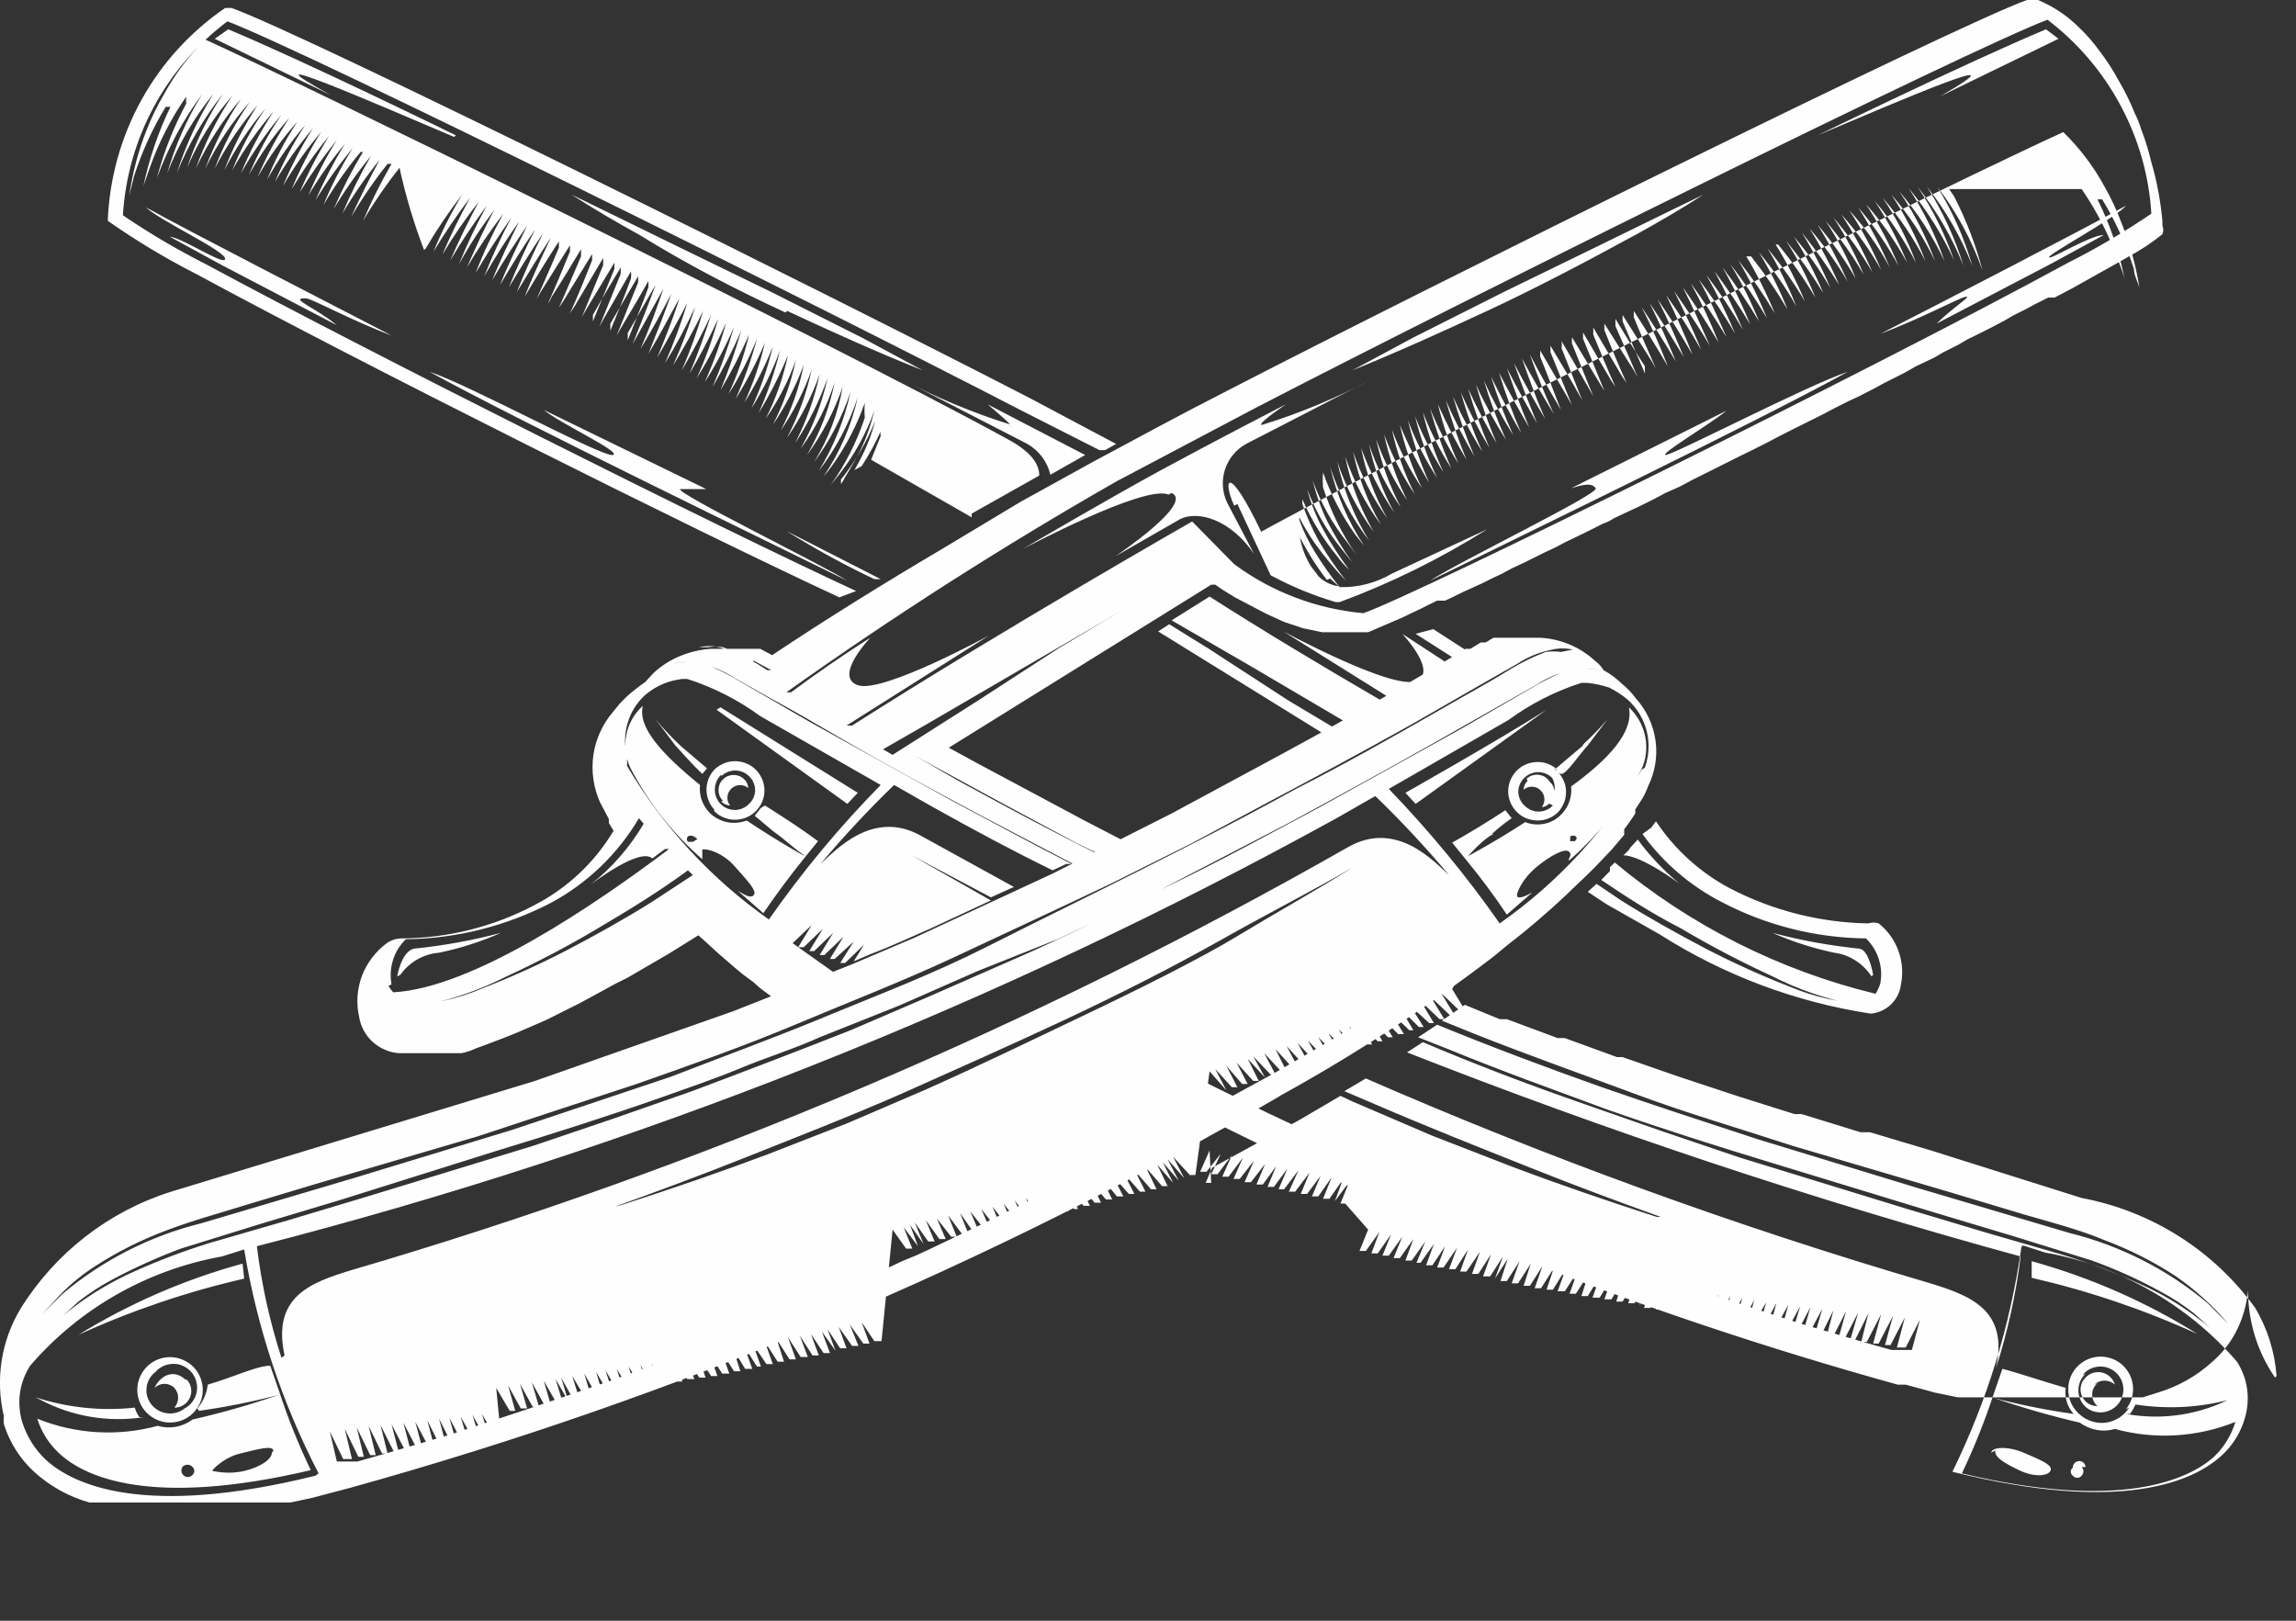 <?xml version="1.0" encoding="UTF-8"?> <svg xmlns="http://www.w3.org/2000/svg" width="17" height="12" viewBox="0 0 17 12" fill="none"><rect x="0" y="0" width="17" height="12" fill="#333333" stroke="none"/><path d="M9.89 5.396L9.537 5.185L8.951 4.804L8.657 4.622L8.575 4.675L9.825 5.448L9.913 5.396M6.339 4.376C5.312 3.902 2.753 2.619 1.526 1.957C1.313 1.849 1.107 1.728 0.91 1.594C0.927 1.313 1.005 1.039 1.139 0.791C1.273 0.543 1.459 0.327 1.684 0.158C2.271 0.381 6.039 2.25 7.554 3.035L8.141 3.333H8.182L8.264 3.287L7.624 2.947C6.092 2.156 2.23 0.24 1.714 0.059H1.667C1.409 0.236 1.196 0.47 1.045 0.744C0.895 1.017 0.81 1.322 0.798 1.635C1.009 1.783 1.231 1.916 1.461 2.033C2.694 2.701 5.141 3.925 6.215 4.423L6.339 4.376ZM10.482 4.693L10.794 4.892H10.835L10.911 4.851L10.612 4.658L10.482 4.693ZM2.265 2.209C2.307 2.209 2.588 2.367 2.899 2.484C2.424 2.238 1.397 1.711 1.08 1.535C1.186 1.635 1.667 1.857 1.667 1.916C1.667 1.974 1.356 1.763 1.256 1.752L1.643 1.963L2.494 2.408C2.348 2.285 2.142 2.209 2.254 2.209H2.265ZM5.048 3.621C5.077 3.621 5.13 3.621 5.229 3.621L4.026 3.035C4.155 3.14 4.613 3.351 4.537 3.369C4.46 3.386 3.469 2.847 3.181 2.753C3.862 3.128 5.752 4.042 6.274 4.3C6.057 4.165 5 3.65 5.036 3.621H5.048ZM5.822 3.931C6.032 4.062 6.25 4.182 6.474 4.288H6.521L5.822 3.931ZM8.956 4.417L8.675 4.593L9.262 4.933L9.948 5.337L10.224 5.185C9.79 4.933 9.332 4.658 8.956 4.417ZM3.375 1.002C3.375 1.002 2.277 0.463 1.69 0.217L1.59 0.287L2.447 0.703C1.743 0.316 2.782 0.767 3.363 1.014L3.375 1.002ZM5.828 2.302C6.157 2.455 6.491 2.607 6.832 2.742L6.386 2.502L5.711 2.162L5.012 1.822L4.46 1.552L4.232 1.441C4.396 1.547 4.566 1.646 4.736 1.74C5.077 1.951 5.435 2.138 5.816 2.314L5.828 2.302ZM7.489 3.146C7.203 3.057 6.926 2.941 6.661 2.8L7.607 3.287C7.649 3.311 7.686 3.344 7.716 3.383C7.745 3.422 7.766 3.467 7.777 3.515L8.035 3.369L7.313 2.994C7.436 3.099 7.507 3.158 7.477 3.158L7.489 3.146ZM13.869 7.218C13.869 7.218 13.84 7.036 13.769 7.024C13.551 7.002 13.335 6.963 13.124 6.907C13.271 6.972 13.424 7.021 13.581 7.054C13.637 7.061 13.691 7.081 13.739 7.112C13.786 7.142 13.826 7.182 13.857 7.229L13.869 7.218ZM3.152 1.84C3.233 1.701 3.323 1.568 3.422 1.441C3.34 1.576 3.269 1.717 3.21 1.863C3.293 1.725 3.383 1.592 3.48 1.465C3.405 1.602 3.336 1.742 3.275 1.886C3.356 1.75 3.446 1.619 3.545 1.494C3.469 1.635 3.398 1.781 3.334 1.927C3.417 1.788 3.507 1.653 3.604 1.523C3.527 1.664 3.458 1.808 3.398 1.957C3.475 1.815 3.564 1.68 3.662 1.552C3.586 1.687 3.522 1.834 3.457 1.98C3.539 1.842 3.629 1.709 3.727 1.582C3.649 1.724 3.58 1.87 3.522 2.021C3.604 1.881 3.692 1.746 3.786 1.611C3.711 1.752 3.644 1.896 3.586 2.045C3.665 1.905 3.751 1.77 3.844 1.64C3.774 1.781 3.703 1.927 3.645 2.074C3.727 1.933 3.815 1.799 3.903 1.67C3.833 1.816 3.762 1.957 3.703 2.109C3.786 1.968 3.868 1.834 3.962 1.699C3.891 1.84 3.827 1.98 3.768 2.127C3.85 1.992 3.932 1.857 4.02 1.728C3.95 1.869 3.885 2.015 3.827 2.162C3.909 2.027 3.991 1.892 4.079 1.758C4.014 1.898 3.944 2.045 3.885 2.197C3.968 2.056 4.05 1.922 4.138 1.787V1.834C4.085 1.963 4.026 2.091 3.973 2.215L4.003 2.162L4.22 1.816V1.863C4.167 1.992 4.114 2.121 4.056 2.25C4.068 2.233 4.077 2.216 4.085 2.197C4.161 2.08 4.232 1.963 4.302 1.845V1.898C4.249 2.021 4.196 2.15 4.138 2.279L4.173 2.226L4.384 1.881V1.927C4.331 2.062 4.279 2.191 4.22 2.32L4.255 2.267L4.466 1.91V1.963L4.308 2.349L4.337 2.297L4.549 1.945V1.992L4.39 2.379V2.332C4.455 2.215 4.525 2.097 4.596 1.98V2.027L4.437 2.42L4.466 2.367L4.672 2.009C4.674 2.027 4.674 2.045 4.672 2.062C4.625 2.191 4.572 2.32 4.519 2.449V2.396L4.725 2.045V2.091L4.566 2.484L4.596 2.431C4.666 2.314 4.736 2.197 4.801 2.08V2.127C4.754 2.256 4.701 2.384 4.648 2.519V2.466L4.854 2.109C4.801 2.256 4.742 2.402 4.684 2.548L4.912 2.138C4.86 2.291 4.807 2.437 4.742 2.584C4.825 2.449 4.901 2.308 4.971 2.174C4.918 2.326 4.86 2.472 4.801 2.619C4.883 2.484 4.954 2.349 5.03 2.209C4.983 2.361 4.924 2.507 4.866 2.648C4.942 2.519 5.018 2.379 5.089 2.244C5.042 2.395 4.988 2.544 4.924 2.689C5.007 2.555 5.081 2.416 5.147 2.273C5.101 2.421 5.046 2.566 4.983 2.707C5.064 2.576 5.139 2.441 5.206 2.302C5.163 2.452 5.11 2.599 5.048 2.742C5.127 2.609 5.199 2.472 5.265 2.332C5.218 2.478 5.165 2.625 5.106 2.765C5.184 2.634 5.254 2.499 5.317 2.361C5.276 2.511 5.223 2.658 5.159 2.8C5.241 2.669 5.313 2.532 5.376 2.39C5.335 2.541 5.282 2.687 5.218 2.83C5.302 2.699 5.374 2.562 5.435 2.42C5.391 2.571 5.338 2.72 5.276 2.865C5.355 2.73 5.426 2.592 5.488 2.449C5.445 2.598 5.394 2.745 5.335 2.888C5.414 2.756 5.484 2.619 5.546 2.478C5.511 2.629 5.459 2.777 5.394 2.918C5.477 2.788 5.548 2.65 5.605 2.507C5.564 2.66 5.511 2.809 5.447 2.953C5.531 2.82 5.603 2.681 5.664 2.537C5.628 2.69 5.577 2.839 5.511 2.982C5.594 2.85 5.665 2.711 5.722 2.566C5.685 2.723 5.632 2.876 5.564 3.023C5.65 2.888 5.72 2.745 5.775 2.595C5.737 2.754 5.684 2.909 5.617 3.058C5.701 2.922 5.773 2.779 5.834 2.63C5.8 2.793 5.745 2.951 5.67 3.099C5.763 2.965 5.838 2.82 5.893 2.666C5.857 2.833 5.8 2.994 5.722 3.146C5.816 3.007 5.893 2.858 5.951 2.701C5.918 2.87 5.86 3.034 5.781 3.187C5.877 3.047 5.954 2.896 6.01 2.736C5.972 2.911 5.911 3.081 5.828 3.24C5.929 3.095 6.01 2.937 6.069 2.771C6.031 2.948 5.97 3.12 5.887 3.281C5.987 3.131 6.067 2.97 6.127 2.8C6.087 2.983 6.02 3.159 5.928 3.322C6.038 3.173 6.124 3.006 6.18 2.83C6.142 3.019 6.073 3.201 5.975 3.369C6.088 3.215 6.177 3.045 6.239 2.865C6.205 3.062 6.133 3.251 6.028 3.421C6.145 3.263 6.236 3.087 6.298 2.9C6.253 3.107 6.173 3.305 6.063 3.486C6.189 3.322 6.287 3.138 6.351 2.941C6.304 3.151 6.219 3.349 6.098 3.527C6.121 3.501 6.143 3.473 6.163 3.445C6.264 3.303 6.346 3.147 6.403 2.982C6.4 3.019 6.4 3.056 6.403 3.093C6.344 3.271 6.259 3.439 6.151 3.591L6.221 3.503C6.329 3.363 6.414 3.207 6.474 3.041C6.449 3.144 6.414 3.244 6.368 3.339C6.327 3.421 6.274 3.503 6.227 3.585V3.55C6.332 3.419 6.417 3.273 6.48 3.117C6.453 3.221 6.413 3.321 6.362 3.416L6.327 3.48L6.38 3.451C6.434 3.369 6.481 3.282 6.521 3.193C6.518 3.204 6.518 3.216 6.521 3.228L6.45 3.404L7.196 3.831C7.193 3.822 7.193 3.812 7.196 3.802L7.695 3.521C7.695 3.421 7.612 3.333 7.46 3.251C6.057 2.484 2.107 0.557 1.52 0.293C1.399 0.412 1.296 0.548 1.215 0.697C1.165 0.781 1.122 0.87 1.086 0.961C1.024 1.117 0.981 1.281 0.957 1.447L0.992 1.306C1.05 1.126 1.128 0.953 1.227 0.791H1.262C1.172 0.977 1.105 1.174 1.062 1.377L1.109 1.242C1.175 1.055 1.266 0.878 1.379 0.715C1.377 0.732 1.377 0.75 1.379 0.767C1.285 0.942 1.212 1.127 1.162 1.318C1.243 1.096 1.356 0.887 1.497 0.697C1.384 0.88 1.297 1.077 1.238 1.283C1.32 1.071 1.435 0.873 1.579 0.697C1.465 0.881 1.374 1.077 1.309 1.283C1.393 1.072 1.508 0.875 1.649 0.697C1.538 0.867 1.449 1.05 1.385 1.242C1.468 1.048 1.581 0.868 1.72 0.709C1.608 0.877 1.517 1.058 1.45 1.248C1.537 1.062 1.65 0.888 1.784 0.732C1.676 0.893 1.588 1.066 1.52 1.248C1.607 1.07 1.717 0.904 1.849 0.756C1.742 0.908 1.655 1.074 1.59 1.248C1.677 1.079 1.783 0.922 1.907 0.779C1.808 0.93 1.725 1.091 1.661 1.26C1.745 1.096 1.847 0.943 1.966 0.803C1.867 0.945 1.784 1.098 1.72 1.26C1.807 1.106 1.909 0.96 2.025 0.826C1.93 0.97 1.849 1.123 1.784 1.283C1.87 1.13 1.971 0.984 2.084 0.849C1.988 0.989 1.908 1.139 1.843 1.295C1.927 1.144 2.027 1.002 2.142 0.873C2.05 1.012 1.972 1.159 1.907 1.312C1.99 1.165 2.088 1.028 2.201 0.902C2.112 1.036 2.037 1.18 1.978 1.33C2.058 1.186 2.152 1.05 2.26 0.926C2.172 1.059 2.097 1.2 2.036 1.347C2.118 1.206 2.213 1.073 2.318 0.949C2.231 1.085 2.157 1.228 2.095 1.377C2.177 1.236 2.271 1.102 2.377 0.978C2.293 1.113 2.22 1.254 2.16 1.4C2.242 1.263 2.334 1.131 2.436 1.008C2.353 1.141 2.28 1.28 2.219 1.424C2.302 1.289 2.394 1.16 2.494 1.037C2.412 1.167 2.342 1.305 2.283 1.447C2.363 1.313 2.453 1.186 2.553 1.066C2.471 1.2 2.399 1.339 2.336 1.482C2.419 1.347 2.511 1.218 2.612 1.096C2.528 1.23 2.455 1.371 2.395 1.517C2.476 1.379 2.568 1.248 2.67 1.125H2.641H2.688C2.606 1.26 2.534 1.401 2.471 1.547C2.553 1.409 2.645 1.278 2.747 1.154C2.667 1.292 2.596 1.435 2.535 1.582C2.617 1.442 2.709 1.309 2.811 1.183C2.737 1.32 2.667 1.461 2.6 1.605C2.681 1.469 2.771 1.337 2.87 1.213H2.899C2.821 1.349 2.75 1.49 2.688 1.635C2.769 1.498 2.859 1.367 2.958 1.242C3.003 1.449 3.064 1.653 3.14 1.851L3.152 1.84ZM10.383 4.693C10.383 4.693 10.659 4.986 10.477 5.044C10.295 5.103 9.502 4.675 9.502 4.675L10.289 5.167L10.723 4.915L10.383 4.693ZM12.056 6.298L12.02 6.333C12.155 6.333 12.437 6.544 12.437 6.544C12.32 6.448 12.216 6.338 12.126 6.216L12.073 6.274L12.056 6.298ZM16.856 10.188C16.843 10.01 16.789 9.838 16.698 9.684C16.39 9.258 15.93 8.967 15.413 8.87L14.297 8.518L13.845 8.383H13.775L13.341 8.249H13.288L12.86 8.114L12.419 7.968L12.014 7.827H11.973L11.586 7.686H11.533L11.157 7.546H11.104L10.846 7.44L10.676 7.557L10.923 7.657C11.322 7.815 11.721 7.956 12.097 8.096C12.472 8.237 12.895 8.36 13.27 8.483L14.444 8.829L14.99 8.993C15.19 9.051 15.395 9.104 15.577 9.18C15.764 9.25 15.944 9.34 16.111 9.45C16.255 9.55 16.385 9.668 16.498 9.801L16.346 9.649C16.048 9.399 15.696 9.221 15.319 9.128L14.192 8.794L13.018 8.436C12.625 8.307 12.226 8.178 11.844 8.044C11.463 7.909 11.04 7.751 10.641 7.587L10.5 7.68L10.723 7.768C10.923 7.85 11.122 7.927 11.31 7.997L11.897 8.214C12.296 8.354 12.701 8.483 13.106 8.606L14.315 8.975L14.902 9.151L15.489 9.333C15.663 9.396 15.832 9.472 15.994 9.561C16.083 9.608 16.167 9.663 16.246 9.725L16.428 9.889C16.382 9.845 16.333 9.804 16.281 9.766C16.144 9.66 15.994 9.572 15.835 9.502C15.654 9.421 15.468 9.351 15.277 9.292L14.691 9.122L14.104 8.946L12.883 8.571L12.296 8.372L11.709 8.167C11.304 8.026 10.905 7.874 10.535 7.716L10.418 7.792C11.904 8.376 13.42 8.881 14.961 9.303C14.926 9.584 14.865 9.86 14.779 10.129C14.873 9.696 14.591 9.59 14.256 9.491C12.845 9.076 11.461 8.573 10.113 7.985L9.954 8.079L10.16 8.167C10.553 8.337 10.952 8.495 11.334 8.647C11.715 8.799 11.973 8.893 12.296 9.01H12.267C11.903 8.893 11.545 8.77 11.187 8.635L10.6 8.407L10.013 8.155L9.925 8.114L9.625 8.29L8.974 8.647L8.927 8.758H8.968L8.956 8.518L8.886 8.676H8.933L9.039 8.542L8.968 8.694H9.015L9.121 8.553L9.05 8.712H9.097L9.203 8.571L9.133 8.729H9.179L9.285 8.594L9.215 8.753H9.262L9.367 8.618L9.303 8.77H9.35L9.449 8.635L9.385 8.788H9.432L9.532 8.653L9.467 8.805H9.508L9.614 8.665L9.543 8.823H9.59L9.696 8.682L9.631 8.84H9.678L9.778 8.706L9.714 8.858H9.761L9.86 8.717L9.796 8.876H9.843L9.942 8.735L9.884 8.893L9.989 8.753L9.925 8.911H9.96L10.13 9.104L10.066 9.262H10.113L10.213 9.122L10.154 9.28H10.201L10.3 9.139L10.236 9.297H10.283L10.383 9.157L10.318 9.315H10.365L10.465 9.174L10.406 9.333H10.453L10.553 9.192L10.488 9.35H10.518L10.617 9.21L10.559 9.368H10.606L10.7 9.227L10.641 9.385H10.688L10.788 9.239L10.729 9.397H10.776L10.87 9.251L10.811 9.415H10.858L10.958 9.268L10.899 9.432H10.946L11.04 9.286L10.981 9.45H11.034L11.128 9.303L11.069 9.467L11.163 9.321L11.11 9.485H11.157L11.251 9.338L11.193 9.502H11.24L11.334 9.356L11.281 9.52H11.328L11.421 9.374L11.363 9.538H11.41L11.504 9.391L11.451 9.549H11.498L11.592 9.397L11.533 9.561H11.586L11.68 9.415L11.621 9.579H11.668L11.762 9.432L11.709 9.596H11.756L11.85 9.444L11.791 9.608H11.844L11.938 9.456L11.879 9.62H11.932L12.02 9.467L11.967 9.637H12.014L12.108 9.485L12.056 9.649H12.102L12.196 9.497L12.138 9.667L12.226 9.508L12.173 9.684H12.22L12.313 9.52L12.261 9.696H12.308L12.402 9.538L12.349 9.708H12.396L12.49 9.549L12.431 9.725H12.46L12.554 9.561L12.496 9.737H12.543L12.636 9.573L12.584 9.754H12.63L12.725 9.585L12.672 9.766H12.719L12.812 9.596L12.76 9.778H12.807L12.901 9.608L12.848 9.795H12.895L12.989 9.626L12.936 9.813H12.977L13.077 9.643L13.024 9.831H13.053L13.153 9.649L13.1 9.842H13.141L13.241 9.661L13.188 9.854H13.229L13.329 9.672L13.27 9.866H13.306L13.405 9.678L13.347 9.877H13.393L13.493 9.69L13.435 9.889H13.482L13.575 9.702L13.523 9.901H13.57L13.669 9.708L13.611 9.913H13.658L13.758 9.719L13.699 9.924H13.734L13.834 9.725L13.781 9.936H13.822L13.928 9.731L13.869 9.948H13.91L14.016 9.743L13.957 9.959H13.998L14.104 9.754L14.045 9.977H14.11L14.215 9.772L14.156 9.995H14.092H14.057H14.004L13.775 9.93L13.335 9.801L13.065 9.713L12.766 9.614L12.437 9.502L12.097 9.385L11.733 9.251L11.545 9.174L11.357 9.104L11.257 9.063L11.163 9.028L10.97 8.946L10.77 8.864L10.57 8.782L10.371 8.694L10.177 8.606L9.978 8.512L9.872 8.471L9.778 8.425L9.379 8.237L8.986 8.044L8.892 7.997L8.798 7.95L8.604 7.856H8.563L8.34 7.973C10.155 8.939 12.07 9.703 14.051 10.252H14.11L14.327 10.311L14.497 10.346H14.567H14.72H14.79H14.925H14.996H15.119H15.659H15.771H15.865L15.976 10.311C16.127 10.266 16.265 10.188 16.381 10.082C16.495 9.983 16.576 9.853 16.616 9.708C16.63 9.658 16.64 9.607 16.645 9.555C16.645 9.785 16.714 10.01 16.845 10.2L16.856 10.188ZM14.978 9.221L15.143 9.274C15.695 9.373 16.197 9.658 16.563 10.082C16.602 10.143 16.628 10.212 16.638 10.284C16.648 10.356 16.642 10.429 16.622 10.498C16.591 10.607 16.53 10.705 16.446 10.78C16.246 10.961 15.724 11.213 14.456 10.897C14.713 10.373 14.885 9.811 14.967 9.233L14.978 9.221ZM15.741 1.523C15.424 1.699 14.403 2.226 13.922 2.472C14.233 2.355 14.509 2.203 14.556 2.197C14.603 2.191 14.462 2.273 14.339 2.396L15.19 1.951L15.577 1.74C15.477 1.74 15.166 1.933 15.172 1.904C15.178 1.875 15.624 1.635 15.73 1.535L15.741 1.523ZM12.807 3.029L11.633 3.615C11.732 3.585 11.785 3.574 11.815 3.615C11.844 3.656 10.799 4.16 10.588 4.3C11.11 4.042 13 3.128 13.681 2.753C13.393 2.847 12.366 3.38 12.331 3.369C12.296 3.357 12.654 3.146 12.783 3.041L12.807 3.029ZM9.162 3.732L9.408 4.259C9.561 4.342 9.723 4.409 9.89 4.458H9.919C10.3 4.317 10.666 4.136 11.011 3.919L10.306 4.247C10.189 4.316 10.055 4.351 9.919 4.347C9.853 4.265 9.792 4.179 9.737 4.089C9.69 4.013 9.65 3.933 9.62 3.849V3.831C9.655 3.898 9.694 3.963 9.737 4.025C9.807 4.122 9.883 4.214 9.966 4.3C9.893 4.207 9.826 4.109 9.766 4.007C9.717 3.919 9.676 3.827 9.643 3.732V3.697C9.709 3.849 9.796 3.991 9.901 4.119C9.927 4.155 9.957 4.188 9.989 4.218C9.918 4.123 9.853 4.023 9.796 3.919C9.745 3.825 9.705 3.725 9.678 3.621C9.737 3.777 9.82 3.923 9.925 4.054L10.013 4.165C9.943 4.067 9.88 3.963 9.825 3.855C9.779 3.759 9.744 3.659 9.719 3.556C9.779 3.724 9.866 3.88 9.978 4.019L10.042 4.107C9.936 3.954 9.853 3.786 9.796 3.609C9.793 3.572 9.793 3.535 9.796 3.498C9.854 3.662 9.934 3.818 10.036 3.96L10.101 4.042C9.983 3.864 9.897 3.665 9.848 3.457C9.912 3.653 10.01 3.838 10.136 4.001C10.025 3.821 9.946 3.623 9.901 3.416C9.963 3.603 10.054 3.779 10.171 3.937C10.071 3.764 9.999 3.576 9.96 3.38C10.022 3.561 10.111 3.731 10.224 3.884C10.127 3.717 10.057 3.535 10.019 3.345C10.078 3.521 10.163 3.687 10.271 3.837C10.178 3.675 10.113 3.499 10.078 3.316C10.139 3.486 10.222 3.647 10.324 3.796C10.236 3.637 10.173 3.465 10.136 3.287C10.19 3.454 10.27 3.612 10.371 3.755C10.288 3.596 10.227 3.427 10.189 3.251C10.245 3.411 10.322 3.563 10.418 3.703C10.341 3.548 10.284 3.385 10.248 3.216C10.306 3.373 10.383 3.523 10.477 3.662C10.399 3.51 10.342 3.348 10.306 3.181C10.363 3.334 10.438 3.48 10.529 3.615C10.456 3.465 10.401 3.308 10.365 3.146C10.426 3.294 10.498 3.437 10.582 3.574C10.515 3.425 10.463 3.27 10.424 3.111C10.481 3.261 10.553 3.404 10.641 3.539C10.571 3.392 10.516 3.239 10.477 3.082C10.534 3.226 10.605 3.366 10.688 3.498C10.622 3.355 10.571 3.205 10.535 3.052C10.592 3.198 10.662 3.337 10.746 3.468C10.682 3.324 10.63 3.175 10.588 3.023C10.646 3.166 10.716 3.303 10.799 3.433C10.734 3.292 10.683 3.145 10.647 2.994C10.709 3.134 10.779 3.271 10.858 3.404C10.799 3.26 10.748 3.113 10.705 2.964C10.768 3.107 10.838 3.246 10.917 3.38C10.855 3.235 10.802 3.086 10.758 2.935C10.821 3.077 10.894 3.214 10.976 3.345C10.911 3.203 10.858 3.056 10.817 2.906C10.878 3.047 10.949 3.184 11.028 3.316C10.967 3.173 10.914 3.026 10.87 2.877C10.933 3.015 11.004 3.15 11.081 3.281C11.021 3.139 10.97 2.995 10.928 2.847C10.993 2.989 11.068 3.126 11.151 3.257C11.087 3.115 11.032 2.968 10.987 2.818C11.05 2.957 11.123 3.093 11.204 3.222C11.141 3.081 11.086 2.936 11.04 2.789C11.11 2.929 11.181 3.07 11.263 3.205C11.2 3.06 11.145 2.911 11.099 2.759C11.169 2.894 11.245 3.035 11.322 3.164C11.263 3.023 11.21 2.877 11.157 2.724C11.228 2.865 11.304 3 11.38 3.134C11.322 2.988 11.263 2.841 11.21 2.689C11.281 2.824 11.357 2.964 11.439 3.099C11.375 2.953 11.322 2.806 11.269 2.654C11.345 2.795 11.421 2.929 11.504 3.064C11.437 2.919 11.379 2.773 11.328 2.625C11.392 2.748 11.457 2.865 11.527 2.982L11.557 3.035C11.504 2.9 11.457 2.771 11.404 2.642V2.595L11.609 2.947L11.639 3L11.48 2.607V2.56C11.551 2.677 11.621 2.795 11.686 2.912L11.715 2.964L11.562 2.578C11.565 2.56 11.565 2.543 11.562 2.525L11.768 2.882L11.797 2.935L11.639 2.543V2.496L11.85 2.847L11.879 2.894L11.721 2.507V2.461L11.926 2.812L11.961 2.865C11.903 2.736 11.85 2.607 11.797 2.478V2.425L12.008 2.783L12.044 2.836C11.985 2.707 11.932 2.578 11.879 2.443V2.396L12.097 2.742L12.126 2.795C12.073 2.666 12.014 2.537 11.961 2.414V2.361C12.032 2.478 12.102 2.595 12.179 2.712V2.765L12.014 2.379V2.332L12.231 2.677L12.261 2.73C12.208 2.607 12.149 2.478 12.097 2.349V2.302C12.184 2.437 12.267 2.572 12.349 2.712C12.29 2.56 12.226 2.414 12.155 2.273C12.243 2.408 12.331 2.543 12.408 2.677C12.349 2.531 12.284 2.384 12.214 2.244C12.302 2.373 12.384 2.507 12.466 2.642C12.408 2.496 12.343 2.355 12.273 2.215C12.366 2.349 12.449 2.484 12.531 2.625C12.472 2.472 12.408 2.332 12.337 2.185C12.43 2.316 12.516 2.45 12.595 2.589C12.537 2.443 12.466 2.297 12.396 2.156C12.49 2.291 12.578 2.42 12.66 2.56C12.595 2.414 12.531 2.267 12.46 2.127C12.554 2.261 12.642 2.396 12.725 2.537C12.666 2.386 12.597 2.239 12.519 2.097C12.613 2.226 12.701 2.361 12.783 2.496C12.719 2.349 12.654 2.203 12.578 2.068C12.676 2.197 12.767 2.332 12.848 2.472C12.786 2.324 12.715 2.179 12.636 2.039C12.735 2.167 12.825 2.303 12.906 2.443C12.842 2.297 12.771 2.15 12.695 2.009C12.79 2.136 12.878 2.267 12.959 2.402C12.9 2.257 12.832 2.116 12.754 1.98C12.851 2.108 12.941 2.241 13.024 2.379C12.965 2.232 12.895 2.091 12.812 1.957C12.911 2.083 13.001 2.217 13.082 2.355C13.023 2.208 12.952 2.065 12.871 1.927C12.97 2.052 13.06 2.183 13.141 2.32C13.081 2.174 13.011 2.033 12.93 1.898H12.965C13.064 2.023 13.154 2.154 13.235 2.291C13.177 2.144 13.106 2.003 13.024 1.869C13.128 1.993 13.22 2.126 13.3 2.267C13.241 2.119 13.17 1.976 13.088 1.84C13.19 1.963 13.283 2.094 13.364 2.232C13.304 2.086 13.231 1.945 13.147 1.81H13.194H13.165C13.267 1.933 13.359 2.065 13.441 2.203C13.382 2.055 13.31 1.914 13.223 1.781C13.324 1.904 13.416 2.033 13.499 2.168C13.439 2.023 13.366 1.884 13.282 1.752C13.384 1.87 13.474 1.997 13.552 2.132C13.493 1.99 13.423 1.853 13.341 1.722C13.441 1.845 13.533 1.974 13.617 2.109C13.555 1.965 13.482 1.826 13.399 1.693C13.505 1.815 13.6 1.947 13.681 2.086C13.616 1.94 13.542 1.799 13.458 1.664C13.564 1.788 13.658 1.921 13.74 2.062C13.681 1.912 13.606 1.769 13.517 1.635C13.623 1.759 13.717 1.892 13.799 2.033C13.738 1.885 13.664 1.744 13.575 1.611C13.683 1.737 13.78 1.872 13.863 2.015C13.8 1.866 13.723 1.723 13.634 1.588C13.747 1.713 13.845 1.851 13.928 1.998C13.864 1.844 13.785 1.697 13.693 1.558C13.81 1.686 13.91 1.828 13.992 1.98C13.927 1.825 13.848 1.676 13.758 1.535C13.873 1.668 13.973 1.814 14.057 1.968C13.992 1.809 13.911 1.656 13.816 1.512C13.934 1.644 14.036 1.79 14.121 1.945C14.056 1.785 13.976 1.632 13.881 1.488C14 1.628 14.102 1.782 14.186 1.945C14.124 1.775 14.041 1.614 13.94 1.465C14.064 1.608 14.17 1.765 14.256 1.933C14.191 1.76 14.107 1.595 14.004 1.441C14.134 1.59 14.242 1.755 14.327 1.933C14.261 1.751 14.173 1.578 14.063 1.418C14.197 1.574 14.31 1.747 14.397 1.933C14.332 1.743 14.243 1.562 14.133 1.394C14.268 1.557 14.38 1.736 14.468 1.927C14.402 1.735 14.311 1.552 14.198 1.383C14.339 1.56 14.454 1.758 14.538 1.968C14.475 1.762 14.384 1.565 14.268 1.383C14.408 1.56 14.521 1.758 14.603 1.968C14.544 1.762 14.457 1.565 14.344 1.383C14.488 1.571 14.601 1.78 14.679 2.004C14.629 1.813 14.558 1.628 14.468 1.453L14.432 1.4H15.413C15.525 1.563 15.616 1.741 15.683 1.927C15.701 1.971 15.717 2.016 15.73 2.062C15.69 1.859 15.623 1.662 15.53 1.476H15.565C15.664 1.638 15.742 1.811 15.8 1.992C15.8 2.039 15.829 2.086 15.841 2.132C15.815 1.966 15.77 1.803 15.706 1.646C15.672 1.555 15.631 1.467 15.583 1.383C15.502 1.233 15.399 1.097 15.277 0.978C14.691 1.242 10.741 3.169 9.338 3.937C9.091 3.421 9.05 3.55 9.138 3.744L9.162 3.732ZM9.848 4.283L9.913 4.341C9.858 4.334 9.807 4.309 9.766 4.271L9.708 4.195C9.666 4.129 9.638 4.055 9.625 3.978C9.682 4.09 9.748 4.195 9.825 4.294L9.848 4.283ZM14.386 0.703L15.242 0.287L15.149 0.217C14.562 0.463 13.458 1.002 13.458 1.002C14.016 0.767 15.055 0.316 14.362 0.715L14.386 0.703ZM12.108 1.74C12.278 1.646 12.449 1.547 12.613 1.441L12.384 1.552L11.832 1.822L11.134 2.162L10.459 2.502L10.013 2.742C10.347 2.607 10.682 2.455 11.011 2.302C11.339 2.15 11.721 1.951 12.085 1.752L12.108 1.74ZM8.675 3.65C8.845 3.726 8.258 4.119 8.258 4.119L8.739 3.843C8.868 3.779 9.109 3.843 9.285 4.101L9.085 3.72C9.05 3.644 9.044 3.556 9.07 3.476C9.097 3.395 9.152 3.328 9.226 3.287L10.171 2.8C9.907 2.942 9.63 3.058 9.344 3.146C9.314 3.146 9.385 3.087 9.52 2.994C9.52 2.994 8.998 3.263 8.598 3.48C8.199 3.697 7.571 4.066 7.571 4.066C7.571 4.066 8.475 3.585 8.651 3.662L8.675 3.65ZM2.964 7.218C2.997 7.171 3.04 7.132 3.089 7.104C3.139 7.076 3.195 7.058 3.251 7.054C3.409 7.021 3.562 6.972 3.709 6.907C3.498 6.963 3.282 7.002 3.064 7.024C2.97 7.048 2.941 7.229 2.941 7.229L2.964 7.218ZM8.763 8.6H8.792L8.857 8.518L8.763 8.6ZM6.215 7.2H6.174L5.934 7.03L5.869 6.983L6.01 6.849L5.91 7.013H5.951L6.092 6.878L5.992 7.042H6.028L6.169 6.907L6.069 7.071H6.104L6.245 6.936L6.145 7.1H6.18L6.321 6.972L6.221 7.13H6.257L6.397 6.995L6.321 7.118L6.444 7.065C6.597 7.007 6.75 6.936 6.896 6.872L7.337 6.667L6.75 6.333L7.337 6.644L7.507 6.567L6.826 6.192C6.462 5.982 6.18 6.304 6.075 6.397C6.246 6.193 6.429 5.997 6.62 5.812L6.908 5.976C7.213 6.146 7.495 6.298 7.794 6.444L7.894 6.397H7.935C7.636 6.245 7.348 6.087 7.049 5.929L5.992 5.343L5.476 5.044C5.393 4.992 5.304 4.949 5.212 4.915C5.136 4.898 5.058 4.898 4.983 4.915C5.048 4.898 5.117 4.898 5.183 4.915C5.275 4.933 5.363 4.969 5.441 5.021L5.699 5.167C5.875 5.261 6.045 5.361 6.215 5.46C6.568 5.665 6.926 5.859 7.278 6.046L7.97 6.409L8.135 6.327L7.994 6.257C7.73 6.122 7.472 5.987 7.207 5.841C7.061 5.765 6.92 5.677 6.773 5.595L7.43 5.952L7.976 6.245L8.146 6.327L8.334 6.233L8.029 6.075L7.219 5.642L7.025 5.536L8.968 4.329H8.998L9.05 4.365L9.144 4.423L9.256 4.482L9.379 4.546L9.508 4.605L9.649 4.652L9.79 4.681H9.925H10.13L10.377 4.575L10.524 4.505L10.582 4.476L10.641 4.447H10.7L10.764 4.417L10.835 4.382L10.899 4.353L10.976 4.318L11.046 4.283L11.122 4.247L11.198 4.206L11.287 4.165L11.427 4.095L11.515 4.054L11.592 4.013L11.691 3.966L11.774 3.925L11.867 3.878C11.897 3.868 11.924 3.854 11.95 3.837L12.061 3.785L12.138 3.749L12.243 3.697L12.331 3.65L12.437 3.603L12.525 3.556L12.713 3.462L12.889 3.374L12.983 3.328L13.088 3.275L13.177 3.228L13.294 3.169L13.364 3.134L13.493 3.07L13.57 3.029L13.687 2.97L13.763 2.935L13.887 2.871L13.951 2.836L14.104 2.759L14.186 2.712L14.321 2.648L14.391 2.607L14.497 2.554L14.567 2.513L14.673 2.461L14.744 2.425L14.843 2.373L14.902 2.338L15.008 2.285L15.06 2.256L15.166 2.203H15.213L15.348 2.132L15.671 1.951L15.753 1.904C15.844 1.856 15.931 1.799 16.011 1.734C16.019 1.713 16.019 1.69 16.011 1.67V1.64C15.998 1.492 15.971 1.344 15.929 1.201C15.909 1.117 15.884 1.035 15.853 0.955C15.841 0.915 15.825 0.875 15.806 0.838C15.773 0.755 15.733 0.675 15.688 0.598C15.647 0.522 15.6 0.449 15.548 0.381C15.499 0.313 15.444 0.25 15.383 0.193C15.299 0.111 15.199 0.046 15.09 0H15.008C14.485 0.187 10.617 2.103 9.085 2.894C8.751 3.064 8.416 3.246 8.099 3.416L7.559 3.714L6.973 4.066C6.556 4.312 6.121 4.581 5.717 4.851L5.629 4.804H5.576H5.535H5.505H5.47H5.435H5.265C5.186 4.809 5.109 4.827 5.036 4.857C4.965 4.886 4.899 4.928 4.842 4.98L4.777 5.05C4.73 5.082 4.685 5.118 4.643 5.155L4.59 5.208L4.537 5.273C4.46 5.364 4.41 5.475 4.393 5.593C4.377 5.711 4.394 5.832 4.443 5.941L4.508 6.064V6.093L4.543 6.151C4.403 6.386 4.199 6.577 3.956 6.702C3.654 6.862 3.317 6.946 2.976 6.948C2.936 6.948 2.897 6.96 2.864 6.983C2.781 7.045 2.717 7.129 2.68 7.225C2.644 7.322 2.636 7.427 2.659 7.528C2.67 7.599 2.705 7.665 2.759 7.714C2.812 7.762 2.88 7.792 2.952 7.798H3.105H3.181H3.251H3.339H3.416C3.453 7.791 3.488 7.779 3.522 7.763L3.604 7.733L3.727 7.686L3.815 7.651L3.95 7.593L4.044 7.552L4.208 7.47L4.29 7.429L4.56 7.282L4.643 7.241L4.954 7.06L5.171 6.925L5.229 6.977L5.306 7.048L5.441 7.165L5.505 7.218L5.576 7.27L5.629 7.317L5.946 7.552L6.215 7.2ZM2.899 7.288C2.888 7.228 2.891 7.166 2.91 7.108C2.928 7.049 2.961 6.997 3.005 6.954C3.379 6.95 3.747 6.857 4.079 6.685C4.35 6.539 4.575 6.322 4.731 6.058L4.766 6.099C4.664 6.272 4.531 6.425 4.373 6.55C4.373 6.55 4.736 6.269 4.83 6.356L4.924 6.286H4.954C4.402 6.702 3.498 7.317 2.911 7.347C2.898 7.332 2.886 7.316 2.876 7.3L2.899 7.288ZM3.152 7.44C3.356 7.398 3.553 7.329 3.739 7.235C3.971 7.128 4.199 7.009 4.419 6.878C4.648 6.743 4.877 6.603 5.094 6.444L5.13 6.479L4.825 6.679C4.619 6.808 4.408 6.925 4.196 7.036C3.994 7.141 3.786 7.234 3.574 7.317C3.388 7.397 3.189 7.44 2.987 7.446L3.152 7.44ZM5.048 5.027H5.089C5.282 5.089 5.465 5.182 5.629 5.302L6.521 5.812C6.218 6.12 5.941 6.453 5.693 6.808C5.266 6.507 4.908 6.12 4.643 5.671C4.643 5.671 4.643 5.624 4.643 5.601C4.622 5.521 4.623 5.437 4.646 5.358C4.668 5.278 4.712 5.207 4.772 5.15C4.834 5.096 4.908 5.057 4.989 5.038L5.048 5.027ZM8.305 3.544L9.291 3.023C10.805 2.238 14.573 0.369 15.16 0.146C15.384 0.317 15.569 0.533 15.701 0.781C15.834 1.028 15.912 1.301 15.929 1.582C15.732 1.716 15.526 1.838 15.313 1.945C13.851 2.742 10.482 4.406 10.095 4.54C9.749 4.509 9.418 4.384 9.138 4.177L8.827 3.861C8.827 3.861 7.43 4.658 6.309 5.372H6.268L7.325 4.704C7.325 4.704 6.532 5.138 6.351 5.073C6.169 5.009 6.444 4.722 6.444 4.722C6.239 4.851 6.022 5.003 5.857 5.126H5.822C6.615 4.562 7.436 4.038 8.281 3.556L8.305 3.544ZM5.582 4.892L5.711 4.962H5.681L5.617 4.921C5.533 4.87 5.445 4.827 5.353 4.792C5.316 4.786 5.278 4.786 5.241 4.792H5.177C5.225 4.781 5.275 4.781 5.323 4.792C5.408 4.815 5.487 4.852 5.558 4.904L5.582 4.892ZM6.609 5.589L6.538 5.548L6.855 5.366L7.548 4.962L8.182 4.593L8.698 4.288L8.892 4.171H8.862L8.428 4.447L7.841 4.798L7.254 5.179L6.609 5.589ZM15.413 10.862C15.421 10.87 15.426 10.882 15.426 10.894C15.426 10.906 15.421 10.917 15.413 10.926C15.409 10.931 15.404 10.935 15.398 10.938C15.393 10.94 15.387 10.942 15.38 10.942C15.374 10.942 15.368 10.94 15.362 10.938C15.357 10.935 15.352 10.931 15.348 10.926C15.343 10.923 15.339 10.918 15.336 10.913C15.334 10.908 15.332 10.903 15.332 10.897C15.332 10.891 15.334 10.885 15.336 10.88C15.339 10.875 15.343 10.871 15.348 10.867C15.347 10.855 15.351 10.843 15.36 10.834C15.368 10.824 15.38 10.819 15.392 10.818C15.404 10.817 15.417 10.821 15.426 10.829C15.435 10.838 15.441 10.849 15.442 10.862H15.413ZM14.744 10.756C14.744 10.715 14.861 10.704 14.984 10.756C15.107 10.809 15.195 10.844 15.184 10.885C15.172 10.926 15.072 10.944 14.949 10.885C14.826 10.826 14.767 10.786 14.773 10.739L14.744 10.756ZM5.13 6.233C5.13 6.233 5.13 6.233 5.094 6.233C5.089 6.228 5.086 6.221 5.086 6.213C5.086 6.205 5.089 6.198 5.094 6.192C5.101 6.189 5.108 6.187 5.115 6.187C5.122 6.187 5.129 6.189 5.135 6.192C5.135 6.192 5.171 6.21 5.159 6.216L5.13 6.233ZM5 5.519C5.065 5.589 5.13 5.665 5.2 5.73L5.235 5.689L5.042 5.525C4.975 5.462 4.912 5.396 4.854 5.325L5 5.519ZM5.634 5.982L5.588 6.04L5.728 6.157C5.805 6.21 5.869 6.274 5.946 6.327C6.022 6.38 5.728 6.21 5.529 6.075C5.482 6.093 5.431 6.097 5.382 6.087C5.333 6.076 5.288 6.052 5.253 6.017C5.227 5.99 5.207 5.957 5.195 5.922C5.183 5.887 5.179 5.849 5.183 5.812C4.901 5.583 4.719 5.384 4.76 5.226C4.697 5.282 4.654 5.357 4.638 5.439C4.621 5.521 4.631 5.607 4.666 5.683C4.8 5.941 4.981 6.171 5.2 6.362C5.2 6.362 5.2 6.304 5.2 6.292C5.2 6.28 5.329 6.292 5.435 6.409C5.54 6.526 5.605 6.597 5.582 6.626C5.558 6.655 5.517 6.626 5.464 6.597L5.652 6.761C5.74 6.632 5.857 6.474 5.957 6.351L6.057 6.228C5.922 6.128 5.793 6.046 5.664 5.964L5.634 5.982ZM5.306 5.255L6.274 5.952L6.351 5.87C6.351 5.87 5.711 5.472 5.335 5.237L5.306 5.255ZM16.504 10.364C16.278 10.423 16.043 10.435 15.812 10.399C15.8 10.424 15.787 10.447 15.771 10.469H15.741C16.012 10.518 16.291 10.475 16.534 10.346L16.504 10.364ZM15.295 10.276C15.09 10.217 14.925 10.159 14.826 10.135L14.761 10.323C14.695 10.523 14.617 10.719 14.526 10.909C15.7 11.19 16.205 10.955 16.393 10.786C16.467 10.715 16.522 10.626 16.551 10.528C16.268 10.642 15.954 10.661 15.659 10.58C15.615 10.593 15.569 10.596 15.524 10.587C15.48 10.579 15.437 10.561 15.401 10.534C15.187 10.484 14.975 10.423 14.767 10.352C14.96 10.402 15.156 10.441 15.354 10.469C15.33 10.443 15.313 10.413 15.303 10.379C15.293 10.346 15.29 10.31 15.295 10.276ZM15.043 9.35V9.461C15.465 9.558 15.876 9.697 16.27 9.877C15.889 9.639 15.476 9.458 15.043 9.338V9.35ZM5.288 6.005C5.318 6.036 5.357 6.056 5.399 6.065C5.441 6.074 5.485 6.069 5.525 6.053C5.565 6.037 5.599 6.009 5.623 5.973C5.647 5.938 5.66 5.896 5.66 5.853C5.66 5.81 5.647 5.768 5.623 5.732C5.599 5.696 5.565 5.668 5.525 5.652C5.485 5.636 5.441 5.632 5.399 5.64C5.357 5.649 5.318 5.67 5.288 5.7C5.251 5.74 5.231 5.793 5.231 5.847C5.231 5.901 5.251 5.953 5.288 5.993V6.005ZM5.341 5.747C5.368 5.72 5.405 5.705 5.444 5.705C5.482 5.705 5.519 5.72 5.546 5.747C5.56 5.76 5.572 5.776 5.579 5.794C5.587 5.811 5.591 5.831 5.591 5.85C5.591 5.869 5.587 5.888 5.579 5.906C5.572 5.923 5.56 5.939 5.546 5.952C5.533 5.966 5.516 5.978 5.498 5.985C5.48 5.993 5.46 5.997 5.441 5.997C5.421 5.997 5.402 5.993 5.383 5.985C5.365 5.978 5.349 5.966 5.335 5.952C5.321 5.938 5.31 5.921 5.303 5.902C5.296 5.883 5.292 5.863 5.293 5.843C5.293 5.822 5.298 5.803 5.306 5.784C5.314 5.766 5.326 5.749 5.341 5.735V5.747ZM5.341 5.935C5.358 5.952 5.381 5.963 5.406 5.964C5.391 5.946 5.384 5.923 5.386 5.9C5.388 5.876 5.398 5.855 5.415 5.839C5.432 5.823 5.454 5.814 5.477 5.813C5.5 5.812 5.523 5.82 5.54 5.835C5.539 5.811 5.529 5.787 5.511 5.771C5.501 5.76 5.488 5.752 5.475 5.746C5.461 5.741 5.447 5.738 5.432 5.738C5.417 5.738 5.403 5.741 5.389 5.746C5.375 5.752 5.363 5.76 5.353 5.771C5.342 5.781 5.334 5.793 5.328 5.807C5.323 5.82 5.32 5.835 5.32 5.85C5.32 5.864 5.323 5.879 5.328 5.893C5.334 5.906 5.342 5.918 5.353 5.929L5.341 5.935ZM15.741 10.434C15.761 10.409 15.776 10.38 15.785 10.35C15.793 10.319 15.796 10.287 15.792 10.255C15.788 10.224 15.778 10.193 15.762 10.166C15.747 10.138 15.726 10.114 15.7 10.094C15.65 10.056 15.587 10.039 15.525 10.046C15.462 10.054 15.405 10.086 15.366 10.135C15.326 10.185 15.308 10.249 15.315 10.312C15.321 10.376 15.352 10.434 15.401 10.475C15.427 10.498 15.458 10.515 15.492 10.525C15.525 10.535 15.56 10.538 15.595 10.533C15.63 10.528 15.663 10.515 15.692 10.496C15.721 10.477 15.746 10.452 15.765 10.422L15.741 10.434ZM15.419 10.182C15.439 10.156 15.468 10.136 15.499 10.126C15.531 10.116 15.566 10.115 15.598 10.124C15.63 10.133 15.659 10.152 15.681 10.177C15.703 10.203 15.717 10.234 15.721 10.267C15.725 10.3 15.719 10.334 15.704 10.364C15.689 10.394 15.665 10.419 15.636 10.435C15.607 10.452 15.573 10.46 15.54 10.457C15.506 10.455 15.474 10.443 15.448 10.422C15.43 10.407 15.415 10.388 15.405 10.366C15.395 10.345 15.389 10.321 15.389 10.298C15.388 10.274 15.393 10.25 15.402 10.228C15.411 10.207 15.425 10.187 15.442 10.17L15.419 10.182ZM15.507 10.252C15.527 10.233 15.554 10.222 15.583 10.222C15.611 10.222 15.639 10.233 15.659 10.252C15.653 10.23 15.64 10.21 15.623 10.194C15.606 10.178 15.585 10.167 15.562 10.162C15.539 10.157 15.515 10.159 15.493 10.166C15.471 10.174 15.451 10.188 15.436 10.206C15.42 10.223 15.41 10.245 15.406 10.269C15.402 10.293 15.406 10.317 15.416 10.339C15.426 10.36 15.442 10.379 15.462 10.392C15.482 10.404 15.506 10.411 15.53 10.411C15.518 10.4 15.508 10.387 15.501 10.372C15.494 10.358 15.491 10.342 15.491 10.326C15.491 10.309 15.494 10.293 15.501 10.279C15.508 10.264 15.518 10.251 15.53 10.241L15.507 10.252ZM9.455 8.126C10.015 7.819 10.551 7.47 11.058 7.083L11.157 7.001C11.312 6.882 11.461 6.754 11.603 6.62L11.639 6.585L11.744 6.485L11.809 6.421L11.932 6.292L12.026 6.181V6.14L12.061 6.093L12.108 6.023V5.993L12.161 5.911C12.177 5.883 12.191 5.854 12.202 5.823C12.254 5.719 12.274 5.601 12.258 5.485C12.242 5.369 12.192 5.26 12.114 5.173C12.084 5.132 12.048 5.094 12.008 5.062C11.968 5.023 11.923 4.989 11.873 4.962C11.857 4.935 11.835 4.911 11.809 4.892C11.698 4.79 11.555 4.73 11.404 4.722H11.275H11.24H11.21H11.169H11.14H11.093H11.058L10.999 4.757H10.964L10.887 4.804H10.852L10.746 4.868C10.494 5.021 10.107 5.249 9.491 5.583L8.675 6.023L7.794 6.468L6.773 6.942L6.303 7.142L5.429 7.487L3.962 8.003L1.268 8.823C0.804 8.969 0.408 9.277 0.152 9.69C0.008 9.929 -0.036 10.215 0.029 10.487C0.026 10.506 0.026 10.526 0.029 10.545C0.071 10.68 0.148 10.801 0.252 10.897C0.37 11.004 0.51 11.082 0.663 11.125H0.763H0.857H0.892H0.992H1.033H1.133H1.526H1.649H1.72H1.855H1.925H2.072H2.148L2.312 11.09L2.6 11.014C5.008 10.345 7.32 9.371 9.479 8.114L9.455 8.126ZM7.83 6.954L8.416 6.679L9.543 6.093C9.901 5.899 10.254 5.706 10.606 5.507L11.122 5.214L11.38 5.068C11.459 5.016 11.546 4.98 11.639 4.962C11.706 4.945 11.777 4.945 11.844 4.962C11.767 4.945 11.687 4.945 11.609 4.962C11.517 4.997 11.429 5.04 11.345 5.091L10.829 5.39L9.772 5.976C9.397 6.175 9.027 6.38 8.645 6.562C8.264 6.743 7.882 6.942 7.472 7.118L6.884 7.376L6.298 7.628C5.898 7.786 5.499 7.938 5.124 8.079L4.537 8.284L3.95 8.483L2.723 8.858L2.136 9.034L1.549 9.204C1.359 9.263 1.173 9.333 0.992 9.415C0.834 9.485 0.684 9.574 0.546 9.678C0.494 9.716 0.445 9.757 0.399 9.801L0.581 9.637C0.66 9.575 0.745 9.52 0.833 9.473C0.997 9.386 1.165 9.31 1.338 9.245L1.925 9.063L2.512 8.887L3.686 8.518C4.091 8.395 4.496 8.266 4.895 8.126C5.094 8.055 5.3 7.985 5.482 7.909C5.664 7.833 5.887 7.763 6.069 7.68L6.656 7.446L7.243 7.188L7.83 6.954ZM10.97 6.954L10.928 6.983L10.864 7.03L10.623 7.2L10.242 7.458C10.097 7.556 9.927 7.661 9.731 7.774L9.438 7.944L9.115 8.12L8.945 8.208L8.862 8.255L8.775 8.301L8.416 8.489L8.047 8.682L7.859 8.776L7.759 8.823L7.665 8.87L7.272 9.063L6.879 9.251L6.779 9.297L6.679 9.338L6.48 9.432L6.28 9.52L6.08 9.608L5.881 9.69L5.687 9.772L5.488 9.854L5.394 9.889L5.3 9.93L5.106 10.001L4.918 10.077L4.554 10.211L4.214 10.329L3.885 10.44L3.586 10.539L3.316 10.627L2.876 10.756L2.647 10.821H2.594H2.559H2.494L2.442 10.598L2.541 10.803H2.606L2.553 10.58L2.653 10.786H2.694L2.641 10.569L2.741 10.774H2.782L2.729 10.557L2.829 10.762H2.87L2.817 10.551L2.917 10.75H2.952L2.899 10.545L2.999 10.739H3.04L2.987 10.534L3.087 10.727H3.128L3.075 10.528L3.175 10.715H3.216L3.164 10.516L3.257 10.704H3.304L3.251 10.504L3.345 10.692H3.381L3.328 10.498L3.422 10.68H3.469L3.41 10.487L3.51 10.668H3.557L3.498 10.475L3.598 10.657H3.627L3.568 10.469L3.668 10.639H3.709L3.674 10.276L3.774 10.446H3.815L3.762 10.258L3.856 10.428H3.903L3.85 10.246L3.944 10.416H3.991L3.938 10.235L4.032 10.405H4.079L4.026 10.223L4.12 10.387H4.167L4.114 10.211L4.208 10.375L4.155 10.2L4.243 10.358H4.29L4.237 10.188L4.331 10.346H4.378L4.326 10.17L4.419 10.334H4.466L4.414 10.159L4.508 10.317H4.537L4.484 10.147L4.572 10.299H4.619L4.566 10.135L4.66 10.287H4.707L4.654 10.118L4.748 10.27H4.795L4.742 10.106L4.83 10.258H4.883L4.825 10.094L4.918 10.246H4.965L4.912 10.082L5.006 10.229H5.053L5 10.065L5.089 10.211H5.141L5.083 10.047L5.177 10.2H5.224L5.171 10.041L5.265 10.188H5.312L5.253 10.024L5.347 10.17H5.4L5.341 10.006L5.435 10.153H5.482L5.429 9.989L5.517 10.135H5.57L5.511 9.971L5.605 10.118H5.634L5.576 9.954L5.675 10.1H5.722L5.664 9.936L5.758 10.082H5.805L5.752 9.918L5.846 10.065H5.893L5.834 9.901L5.928 10.047H5.981L5.922 9.889L6.016 10.036H6.063L6.004 9.877L6.098 10.018H6.145L6.086 9.86L6.186 10.001L6.127 9.842L6.221 9.983H6.268L6.21 9.825L6.309 9.965H6.356L6.292 9.807L6.392 9.948H6.438L6.38 9.79L6.474 9.93H6.527L6.609 9.104L6.709 9.245H6.755L6.691 9.087L6.797 9.227L6.738 9.069L6.838 9.21L6.773 9.051L6.873 9.192H6.92L6.855 9.034L6.955 9.174H7.002L6.937 9.022L7.043 9.157H7.084L7.02 8.999L7.125 9.139H7.172L7.108 8.981L7.207 9.122H7.249L7.184 8.969L7.29 9.104H7.331L7.266 8.952L7.372 9.087H7.413L7.348 8.934L7.454 9.069H7.501L7.43 8.911L7.536 9.046H7.583L7.513 8.887L7.618 9.028H7.665L7.595 8.87L7.7 9.01H7.747L7.677 8.858L7.783 8.993H7.83L7.759 8.835L7.871 8.969H7.912L7.841 8.811L7.953 8.952H7.982L7.912 8.799L8.023 8.928H8.07L7.994 8.77L8.105 8.905H8.152L8.076 8.747L8.188 8.881H8.235L8.158 8.723L8.27 8.858H8.317L8.24 8.706L8.358 8.84H8.399L8.322 8.688L8.44 8.823H8.481L8.405 8.671L8.522 8.805H8.563L8.487 8.647L8.604 8.782H8.645L8.569 8.624L8.686 8.758L8.61 8.606L8.727 8.741L8.645 8.583L8.768 8.723L8.686 8.565L8.81 8.7H8.851L8.956 7.932L9.08 8.073L8.998 7.915L9.121 8.05H9.162L9.08 7.891L9.197 8.026H9.238L9.156 7.868L9.279 8.003H9.32L9.238 7.839L9.367 7.979L9.279 7.821L9.408 7.956H9.444L9.361 7.798L9.485 7.932H9.526L9.444 7.768L9.573 7.909H9.614L9.526 7.745L9.655 7.886H9.696L9.608 7.722L9.737 7.862H9.772L9.684 7.704L9.813 7.839H9.854L9.761 7.68L9.896 7.815H9.931L9.837 7.651L9.972 7.786H10.007L9.913 7.622L10.048 7.757H10.083L9.989 7.598L10.124 7.733H10.16L10.066 7.575L10.201 7.71H10.236L10.142 7.546L10.277 7.68H10.312L10.218 7.522L10.353 7.657H10.395L10.295 7.493L10.435 7.628H10.465L10.371 7.47L10.506 7.604H10.541L10.441 7.446L10.582 7.575H10.617L10.518 7.411L10.659 7.546H10.694L10.594 7.382L10.735 7.516H10.77L10.67 7.352L10.811 7.487H10.852L10.752 7.323L10.97 6.954ZM2.336 10.926C1.062 11.242 0.54 10.991 0.34 10.809C0.258 10.732 0.198 10.635 0.164 10.528C0.144 10.458 0.138 10.385 0.148 10.313C0.158 10.242 0.184 10.173 0.223 10.112C0.589 9.687 1.091 9.402 1.643 9.303L1.808 9.251C1.903 9.829 2.089 10.389 2.359 10.909L2.336 10.926ZM12.155 5.7C11.89 6.149 11.532 6.537 11.104 6.837C10.857 6.484 10.582 6.151 10.283 5.841L11.169 5.331C11.333 5.211 11.515 5.118 11.709 5.056H11.75C11.806 5.061 11.861 5.073 11.915 5.091C11.963 5.115 12.008 5.144 12.05 5.179C12.119 5.24 12.169 5.321 12.192 5.411C12.215 5.501 12.21 5.596 12.179 5.683L12.155 5.7ZM4.554 8.934C4.877 8.817 5.194 8.7 5.517 8.571C5.84 8.442 6.309 8.26 6.691 8.091C7.072 7.921 7.495 7.733 7.894 7.546C8.293 7.358 8.663 7.171 9.039 6.96C9.414 6.749 9.696 6.608 10.019 6.421C9.737 6.597 9.432 6.767 9.162 6.931C8.892 7.095 8.411 7.335 8.029 7.516C7.648 7.698 7.237 7.897 6.855 8.067L6.268 8.319L5.681 8.548C5.323 8.682 4.965 8.805 4.601 8.922L4.554 8.934ZM2.084 10.053C1.997 9.784 1.936 9.508 1.902 9.227C4.689 8.512 7.375 7.447 9.896 6.058L10.183 5.894C10.375 6.079 10.557 6.275 10.729 6.479C10.623 6.386 10.342 6.064 9.978 6.274C7.651 7.6 5.177 8.65 2.606 9.403C2.295 9.497 2.013 9.602 2.107 10.036L2.084 10.053ZM11.557 4.827C11.52 4.822 11.482 4.822 11.445 4.827C11.353 4.862 11.265 4.905 11.181 4.956C11.011 5.062 10.835 5.155 10.664 5.255C10.306 5.46 9.954 5.659 9.596 5.841C9.332 5.987 9.074 6.122 8.81 6.257L8.487 6.421C8.105 6.614 7.718 6.802 7.313 7.007C6.908 7.212 6.521 7.358 6.139 7.516C5.758 7.675 5.341 7.827 4.965 7.973L3.791 8.366L2.618 8.723L1.491 9.057C1.113 9.15 0.762 9.329 0.464 9.579L0.311 9.731L0.399 9.637C0.486 9.538 0.587 9.451 0.698 9.379C0.866 9.27 1.045 9.18 1.232 9.11C1.432 9.034 1.632 8.981 1.819 8.922L2.365 8.758L3.539 8.413L4.126 8.219L4.713 8.026C5.112 7.886 5.511 7.745 5.887 7.587C6.262 7.429 6.685 7.265 7.061 7.089C7.436 6.913 7.841 6.726 8.235 6.538L8.821 6.245L9.367 5.952C9.731 5.759 10.089 5.566 10.447 5.366L10.976 5.062L11.234 4.915C11.312 4.863 11.4 4.828 11.492 4.81C11.542 4.798 11.594 4.798 11.645 4.81L11.557 4.827ZM1.426 10.862C1.43 10.866 1.433 10.87 1.435 10.875C1.437 10.88 1.439 10.886 1.439 10.891C1.439 10.896 1.437 10.902 1.435 10.907C1.433 10.912 1.43 10.916 1.426 10.92C1.422 10.925 1.416 10.929 1.41 10.932C1.404 10.935 1.398 10.936 1.391 10.936C1.384 10.936 1.378 10.935 1.372 10.932C1.366 10.929 1.36 10.925 1.356 10.92C1.347 10.912 1.343 10.9 1.343 10.888C1.343 10.876 1.347 10.864 1.356 10.856C1.366 10.848 1.379 10.844 1.392 10.845C1.405 10.846 1.417 10.852 1.426 10.862ZM2.013 10.756C2.013 10.803 1.931 10.862 1.808 10.891C1.684 10.92 1.585 10.891 1.573 10.891C1.561 10.891 1.655 10.791 1.778 10.762C1.902 10.733 2.013 10.698 2.025 10.739L2.013 10.756ZM11.662 6.228C11.662 6.228 11.633 6.228 11.627 6.228C11.621 6.228 11.627 6.228 11.627 6.192C11.633 6.189 11.64 6.187 11.647 6.187C11.655 6.187 11.662 6.189 11.668 6.192C11.672 6.198 11.674 6.204 11.674 6.21L11.662 6.228ZM11.046 6.175C11.092 6.133 11.141 6.093 11.193 6.058L11.146 5.999C11.022 6.081 10.887 6.163 10.752 6.239L10.852 6.362C10.961 6.494 11.063 6.631 11.157 6.772L11.345 6.608C11.293 6.638 11.245 6.655 11.234 6.638C11.222 6.62 11.269 6.509 11.375 6.421C11.48 6.333 11.586 6.28 11.615 6.304C11.645 6.327 11.615 6.345 11.615 6.374C11.835 6.182 12.018 5.952 12.155 5.694C12.189 5.618 12.198 5.533 12.181 5.451C12.164 5.369 12.122 5.295 12.061 5.237C12.097 5.419 11.915 5.618 11.633 5.823C11.637 5.861 11.632 5.898 11.62 5.934C11.608 5.969 11.588 6.001 11.562 6.028C11.528 6.064 11.485 6.089 11.436 6.099C11.388 6.109 11.338 6.105 11.293 6.087C11.087 6.222 10.87 6.339 10.87 6.339C10.87 6.339 10.981 6.21 11.058 6.175H11.046ZM11.715 5.525L11.521 5.689C11.521 5.689 11.521 5.718 11.557 5.73C11.592 5.741 11.691 5.589 11.756 5.519L11.903 5.325C11.848 5.389 11.789 5.45 11.727 5.507L11.715 5.525ZM11.451 5.255C11.081 5.489 10.406 5.87 10.406 5.87L10.482 5.952L11.451 5.255ZM1.473 10.446C1.671 10.418 1.867 10.379 2.06 10.329C1.852 10.401 1.641 10.461 1.426 10.51C1.39 10.537 1.347 10.556 1.303 10.564C1.258 10.572 1.212 10.57 1.168 10.557C0.873 10.637 0.559 10.619 0.276 10.504C0.307 10.603 0.363 10.692 0.44 10.762C0.622 10.932 1.109 11.166 2.301 10.885C2.21 10.695 2.131 10.499 2.066 10.299L2.001 10.112C1.902 10.112 1.737 10.194 1.538 10.252C1.531 10.317 1.504 10.379 1.461 10.428L1.473 10.446ZM0.299 10.364C0.533 10.488 0.801 10.533 1.062 10.493H1.033C1.017 10.472 1.005 10.448 0.998 10.422C0.751 10.449 0.5 10.423 0.264 10.346L0.299 10.364ZM1.796 9.356C1.368 9.473 0.959 9.65 0.581 9.883C0.975 9.703 1.385 9.564 1.808 9.467L1.796 9.356ZM11.539 5.706C11.509 5.676 11.47 5.655 11.428 5.646C11.386 5.638 11.342 5.642 11.302 5.658C11.262 5.674 11.228 5.702 11.204 5.738C11.18 5.774 11.167 5.816 11.167 5.859C11.167 5.901 11.18 5.944 11.204 5.979C11.228 6.015 11.262 6.043 11.302 6.059C11.342 6.075 11.386 6.079 11.428 6.071C11.47 6.062 11.509 6.041 11.539 6.011C11.559 5.988 11.575 5.961 11.585 5.932C11.594 5.903 11.597 5.872 11.594 5.842C11.591 5.811 11.581 5.782 11.565 5.756C11.55 5.729 11.529 5.706 11.504 5.689L11.539 5.706ZM11.498 5.964C11.484 5.978 11.468 5.989 11.45 5.997C11.431 6.005 11.412 6.009 11.392 6.009C11.373 6.009 11.353 6.005 11.335 5.997C11.317 5.989 11.3 5.978 11.287 5.964C11.273 5.951 11.261 5.935 11.254 5.917C11.246 5.9 11.242 5.881 11.242 5.861C11.242 5.842 11.246 5.823 11.254 5.806C11.261 5.788 11.273 5.772 11.287 5.759C11.314 5.732 11.351 5.717 11.389 5.717C11.428 5.717 11.464 5.732 11.492 5.759C11.509 5.789 11.515 5.824 11.51 5.858C11.505 5.892 11.488 5.923 11.463 5.946L11.498 5.964ZM11.31 5.782C11.292 5.799 11.282 5.822 11.281 5.847C11.298 5.832 11.321 5.824 11.344 5.825C11.367 5.825 11.389 5.834 11.406 5.851C11.423 5.867 11.433 5.888 11.435 5.911C11.437 5.934 11.43 5.957 11.416 5.976C11.427 5.975 11.438 5.972 11.448 5.967C11.458 5.962 11.467 5.955 11.474 5.946C11.486 5.936 11.495 5.924 11.501 5.911C11.507 5.897 11.51 5.882 11.51 5.867C11.51 5.852 11.507 5.838 11.501 5.824C11.495 5.81 11.486 5.798 11.474 5.788C11.466 5.774 11.454 5.762 11.44 5.753C11.427 5.745 11.411 5.739 11.395 5.737C11.379 5.734 11.362 5.736 11.346 5.741C11.331 5.745 11.316 5.754 11.304 5.765L11.31 5.782ZM1.109 10.1C1.059 10.14 1.026 10.198 1.018 10.261C1.011 10.325 1.028 10.389 1.068 10.44C1.108 10.49 1.166 10.523 1.23 10.531C1.294 10.538 1.358 10.521 1.409 10.481C1.434 10.461 1.454 10.437 1.47 10.409C1.486 10.382 1.496 10.351 1.5 10.319C1.503 10.288 1.501 10.256 1.492 10.225C1.484 10.195 1.469 10.166 1.45 10.141C1.43 10.116 1.406 10.095 1.378 10.08C1.35 10.064 1.32 10.054 1.288 10.05C1.256 10.046 1.224 10.049 1.194 10.057C1.163 10.066 1.134 10.08 1.109 10.1ZM1.367 10.428C1.331 10.457 1.284 10.47 1.238 10.464C1.192 10.459 1.15 10.435 1.121 10.399C1.107 10.381 1.097 10.361 1.09 10.339C1.084 10.318 1.083 10.295 1.085 10.273C1.088 10.25 1.095 10.229 1.106 10.209C1.118 10.19 1.132 10.172 1.15 10.159C1.167 10.139 1.188 10.124 1.212 10.113C1.235 10.103 1.261 10.098 1.287 10.098C1.312 10.098 1.338 10.104 1.361 10.116C1.384 10.127 1.404 10.143 1.421 10.164C1.437 10.184 1.448 10.207 1.454 10.232C1.461 10.257 1.461 10.283 1.456 10.308C1.451 10.334 1.44 10.357 1.425 10.378C1.41 10.399 1.39 10.416 1.367 10.428ZM1.367 10.211C1.356 10.2 1.342 10.19 1.327 10.184C1.312 10.178 1.296 10.174 1.279 10.174C1.263 10.174 1.247 10.178 1.232 10.184C1.217 10.19 1.203 10.2 1.191 10.211C1.171 10.229 1.155 10.251 1.144 10.276C1.164 10.257 1.19 10.246 1.218 10.246C1.245 10.246 1.272 10.257 1.291 10.276C1.309 10.296 1.319 10.322 1.319 10.349C1.319 10.376 1.309 10.402 1.291 10.422C1.315 10.423 1.339 10.416 1.359 10.403C1.379 10.391 1.395 10.372 1.405 10.35C1.415 10.329 1.419 10.304 1.415 10.281C1.411 10.257 1.401 10.235 1.385 10.217L1.367 10.211ZM12.161 6.175C12.314 6.387 12.515 6.559 12.748 6.679C13.078 6.852 13.444 6.944 13.816 6.948C13.86 6.991 13.893 7.044 13.911 7.102C13.93 7.16 13.933 7.222 13.922 7.282C13.914 7.309 13.902 7.335 13.887 7.358C13.177 7.186 12.516 6.853 11.956 6.386L11.92 6.421V6.45L11.856 6.515C12.038 6.638 12.226 6.761 12.443 6.872C12.664 7.003 12.891 7.122 13.124 7.229C13.309 7.323 13.507 7.392 13.71 7.434H13.84C13.638 7.428 13.439 7.384 13.253 7.306C13.04 7.223 12.833 7.129 12.63 7.024C12.419 6.913 12.208 6.796 12.003 6.667L11.821 6.544L11.756 6.603L11.897 6.696L12.29 6.919C12.764 7.221 13.296 7.42 13.851 7.505C13.907 7.5 13.959 7.477 14 7.438C14.04 7.4 14.067 7.349 14.074 7.294C14.092 7.21 14.086 7.123 14.057 7.042C14.028 6.961 13.977 6.89 13.91 6.837C13.885 6.829 13.859 6.829 13.834 6.837C13.478 6.831 13.129 6.743 12.812 6.579C12.59 6.462 12.4 6.29 12.261 6.081L12.226 6.128L12.161 6.175Z" fill="#FEFEFE"></path></svg> 